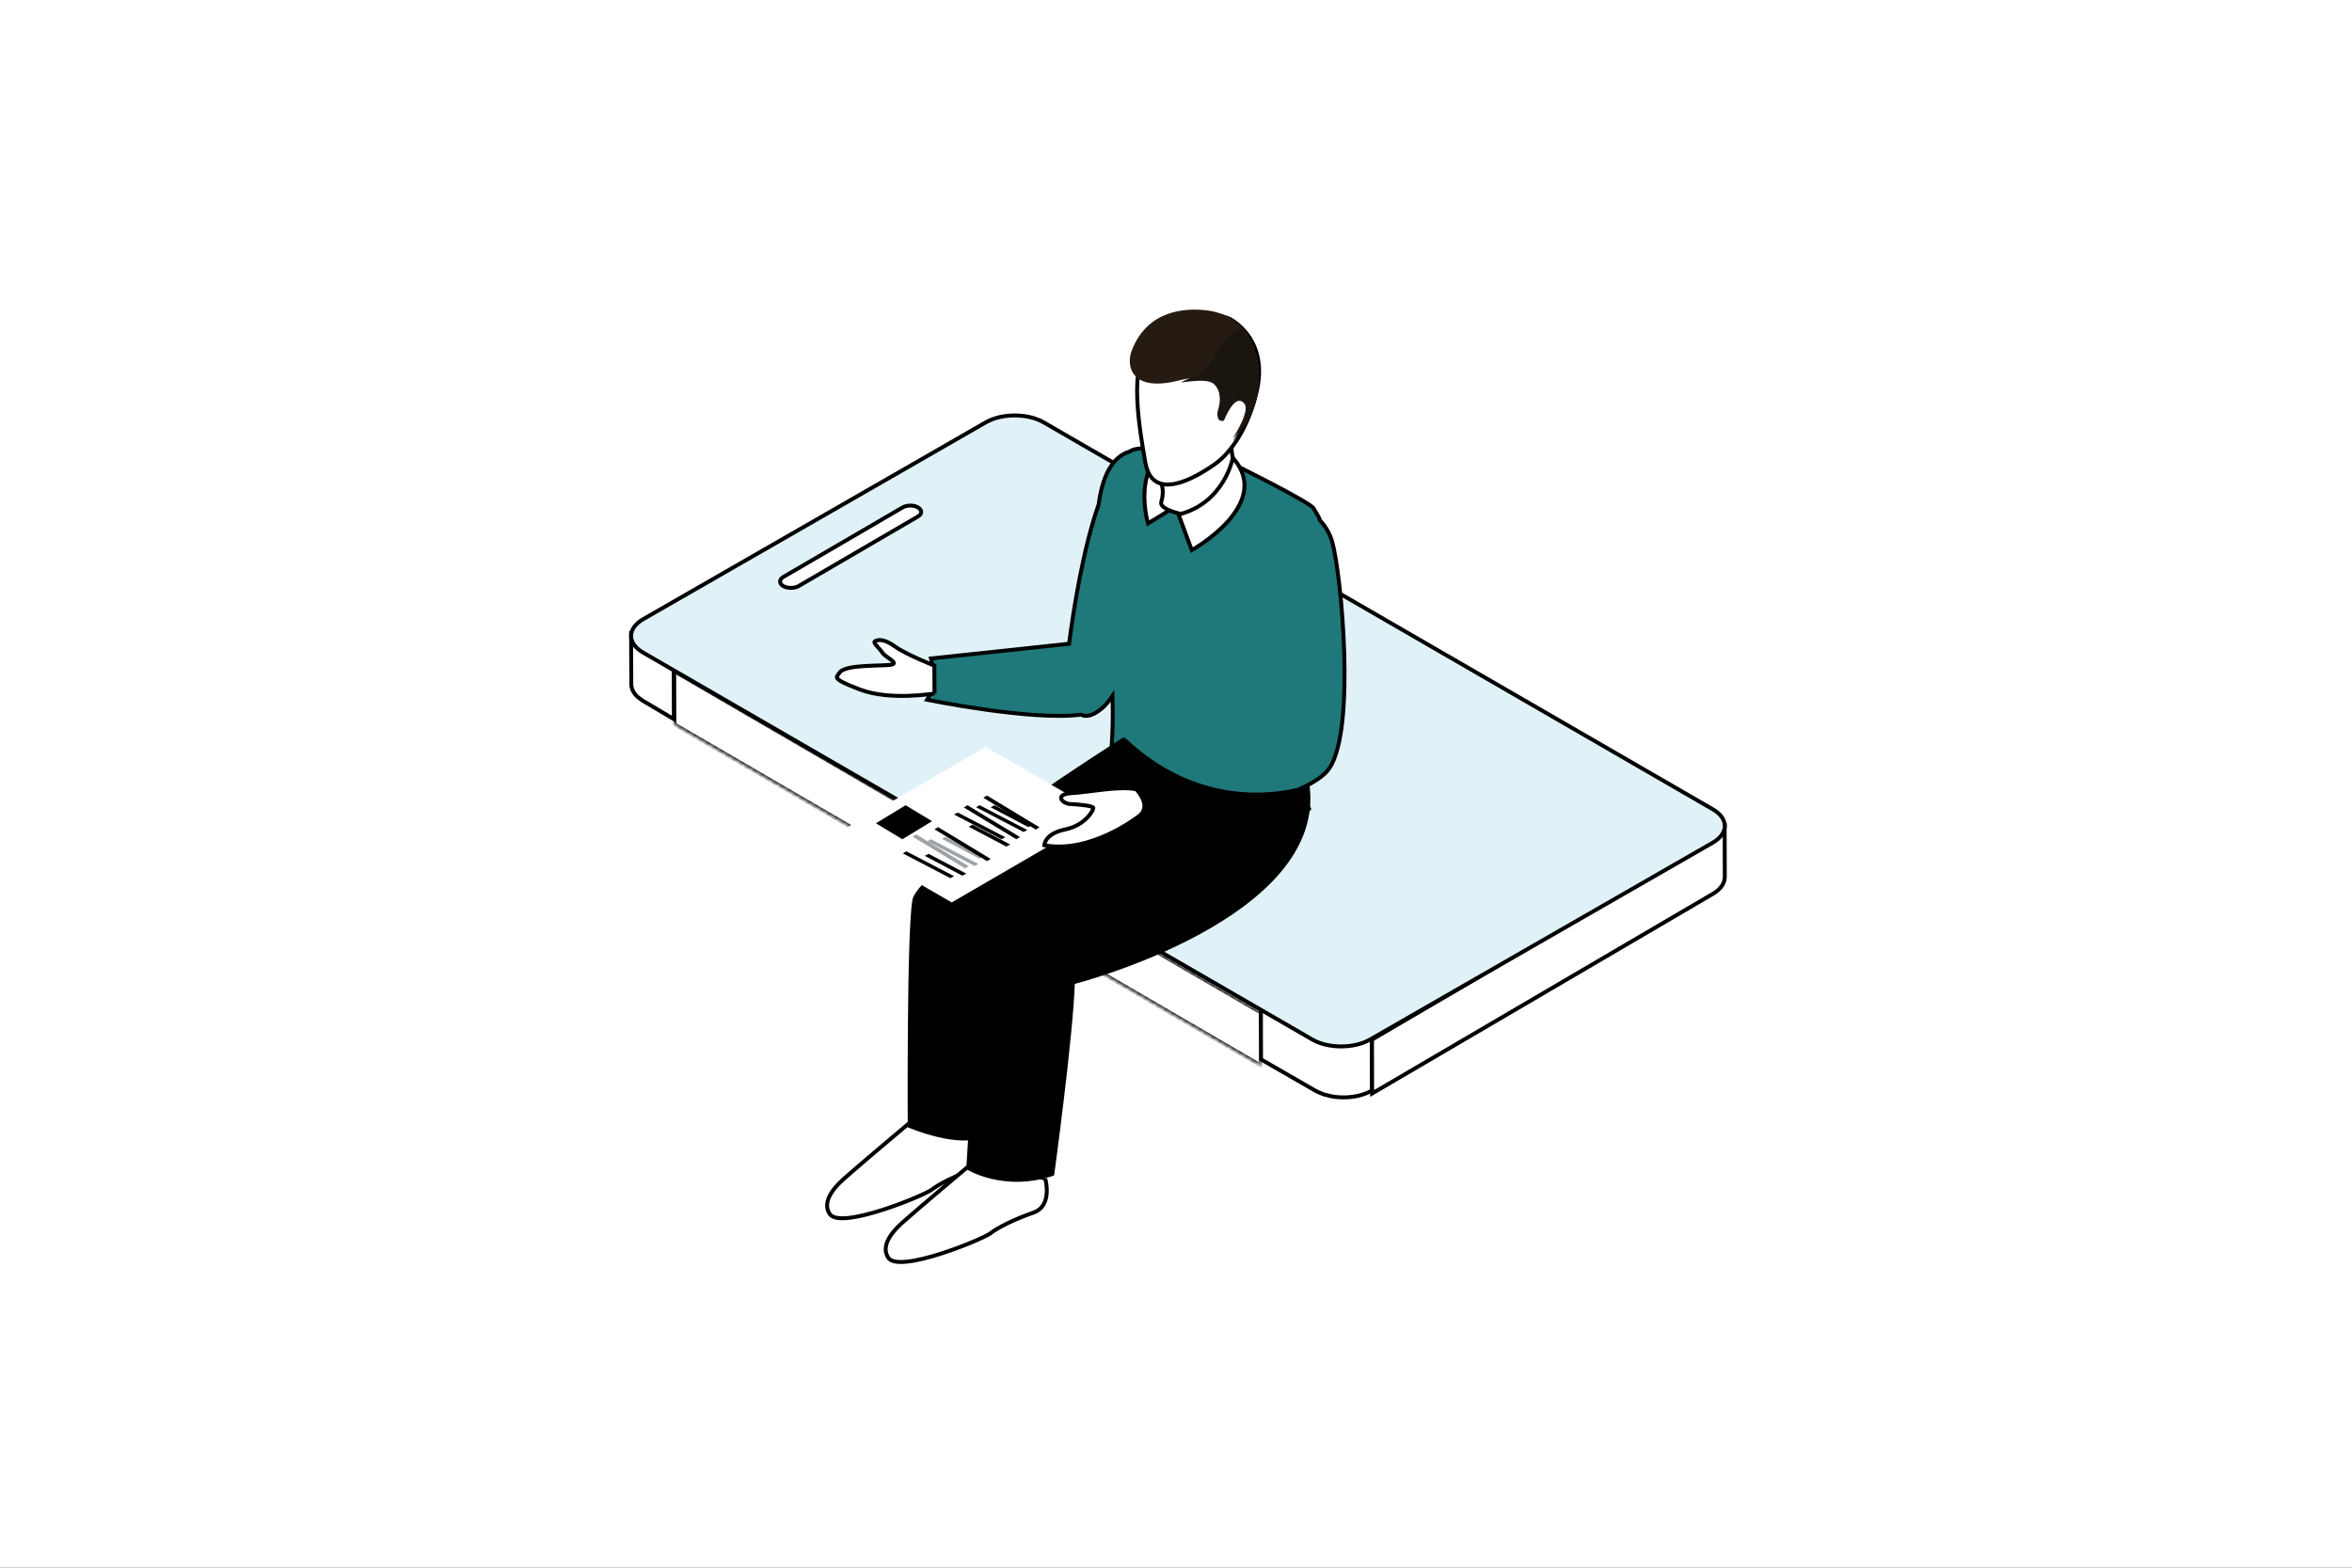 <?xml version="1.0" encoding="UTF-8"?>
<svg width="600px" height="400px" viewBox="0 0 600 400" version="1.1" xmlns="http://www.w3.org/2000/svg" xmlns:xlink="http://www.w3.org/1999/xlink">
    <rect x="0" y="0" width="600" height="400" fill="#333333" stroke="none"/>
    <title>Group 11 Copy</title>
    <defs>
        <rect id="path-1" x="0" y="0" width="600" height="400"></rect>
        <path d="M181.077,120.509 C178.395,120.509 175.716,119.918 173.676,118.739 L161.199,111.503 L3.47,20.094 C-0.587,17.747 -0.566,13.964 3.528,11.635 L23.694,0.185 L173.913,86.641 C175.943,87.809 178.607,88.395 181.27,88.395 C183.933,88.395 186.602,87.809 188.645,86.641 L255.134,48.624 L275.928,60.675 C279.977,63.03 279.945,66.8 275.851,69.124 L188.404,118.778 C186.372,119.933 183.725,120.509 181.077,120.509" id="path-3"></path>
        <polyline id="path-5" points="0.002 0.256 0.041 13.843 149.667 100.911 149.63 87.316 0.002 0.256"></polyline>
        <path d="M1.395,2.96 C1.391,2.024 1.386,1.084 1.386,0.143 C1.391,1.084 1.391,2.024 1.395,2.96" id="path-7"></path>
    </defs>
    <g id="Page-1" stroke="none" stroke-width="1" fill="none" fill-rule="evenodd">
        <g id="Group-11-Copy">
            <mask id="mask-2" fill="white">
                <use xlink:href="#path-1"></use>
            </mask>
            <use id="Mask" fill="#FFFFFF" xlink:href="#path-1"></use>
            <g id="Group-17" mask="url(#mask-2)">
                <g transform="translate(161, 79)">
                    <g id="Group-2951" stroke="none" fill="none" transform="translate(0, 100)">
                        <mask id="mask-4" fill="white">
                            <use xlink:href="#path-3"></use>
                        </mask>
                        <g id="Clip-2950"></g>
                    </g>
                    <path d="M160.65,177.78 L174.434,185.729 C175.053,186.093 175.743,186.377 176.456,186.628 C176.717,186.712 176.974,186.791 177.237,186.87 C177.573,186.964 177.911,187.048 178.258,187.127 C178.674,187.206 179.093,187.29 179.515,187.339 L179.814,187.379 C180.387,187.442 180.967,187.473 181.553,187.478 L181.798,187.478 C182.378,187.478 182.959,187.442 183.523,187.384 L183.768,187.358 C184.333,187.29 184.887,187.19 185.429,187.072 L185.71,186.998 C186.204,186.875 186.689,186.726 187.157,186.552 L187.386,186.479 C187.941,186.261 188.472,186.015 188.961,185.729 L189,199.248 C188.531,199.518 188.034,199.756 187.514,199.964 L187.43,199.993 L187.186,200.077 C186.886,200.187 186.584,200.3 186.264,200.389 L185.744,200.517 L185.46,200.585 L185.192,200.659 C184.856,200.725 184.515,200.782 184.174,200.832 L183.818,200.871 L183.549,200.903 L183.18,200.948 C182.844,200.971 182.508,200.992 182.167,201 L181.858,200.995 L181.576,200.995 L181.118,200.992 C180.741,200.987 180.363,200.955 179.981,200.921 L179.848,200.903 L179.549,200.864 C179.255,200.824 178.96,200.787 178.677,200.735 L178.299,200.641 C177.951,200.567 177.612,200.478 177.271,200.383 L176.725,200.244 L176.498,200.147 C175.78,199.89 175.087,199.607 174.47,199.248 L160.686,191.302 L160.65,177.78 Z M0,82 C0,82.358 0.07,82.719 0.178,83.072 L0.211,83.18 C0.33,83.512 0.49,83.841 0.701,84.157 L0.807,84.318 C1.029,84.634 1.294,84.942 1.621,85.234 C1.825,85.424 2.091,85.6 2.338,85.779 C2.547,85.935 2.727,86.093 2.964,86.235 L10.865,90.928 L10.904,104.494 L3.008,99.806 L2.882,99.732 L2.387,99.361 C2.134,99.171 1.869,98.997 1.66,98.805 L1.588,98.755 C1.348,98.531 1.137,98.294 0.956,98.055 L0.845,97.891 L0.737,97.723 L0.544,97.436 L0.271,96.846 L0.25,96.751 L0.217,96.643 L0.108,96.256 L0.044,95.661 L0.044,95.566 C0.028,91.629 0.021,87.678 0.003,83.736 L0,82.09 L0,82 Z" id="Combined-Shape" stroke="#000000" fill="#FFFFFF"></path>
                    <path d="M275.902,135.339 C277.941,134.139 278.966,132.565 278.961,131 L279,144.736 C279.01,146.312 277.983,147.883 275.934,149.08 L189.039,200 L189,186.259 L275.902,135.339" id="Fill-2953" stroke="#000000" fill="#FFFFFF"></path>
                    <path d="M3.081,78.985 C-1.015,81.342 -1.023,85.143 3.036,87.494 L11.136,92.181 L173.762,186.236 C177.829,188.588 184.421,188.588 188.512,186.236 L275.923,136.012 C280.006,133.658 280.03,129.86 275.968,127.511 L105.244,28.769 C101.18,26.417 94.575,26.407 90.487,28.761 L3.081,78.985" id="Fill-2955" stroke="#000000" fill="#E0F2F7"></path>
                    <path d="M38.82,68.222 C37.732,68.858 37.73,69.901 38.794,70.531 C39.877,71.156 41.652,71.156 42.74,70.531 L73.189,52.775 C74.274,52.133 74.266,51.112 73.189,50.471 C72.117,49.846 70.354,49.84 69.261,50.471 L38.82,68.222" id="Fill-2960" stroke="#000000" fill="#FFFFFF"></path>
                    <g id="Group-2963" stroke="none" fill="none" transform="translate(11, 92)">
                        <mask id="mask-6" fill="white">
                            <use xlink:href="#path-5"></use>
                        </mask>
                        <g id="Clip-2962"></g>
                        <polyline id="Fill-2961" stroke="#000000" fill="#FFFFFF" mask="url(#mask-6)" points="0.002 0.256 0.041 13.843 149.667 100.911 149.63 87.316 0.002 0.256"></polyline>
                    </g>
                    <g id="Group-2966" stroke="none" fill="none" transform="translate(76, 97)">
                        <mask id="mask-8" fill="white">
                            <use xlink:href="#path-7"></use>
                        </mask>
                        <g id="Clip-2965"></g>
                        <path d="M0.513,-0.239 L0.524,2.951 C0.837,3.053 1.132,3.181 1.395,3.338 L1.454,3.372 L1.442,0.172 L1.388,0.143 C1.121,-0.01 0.828,-0.138 0.513,-0.239" id="Fill-2964" fill="#A9356D" mask="url(#mask-8)"></path>
                    </g>
                    <g id="Group-18" stroke="none" fill="none" transform="translate(50, 0)">
                        <path d="M103.256,39.269 C103.256,39.269 123.671,49.294 124.181,50.814 C124.364,51.359 125.159,52.176 125.757,53.793 C127.103,55.25 128.25,57.076 128.877,59.348 C131.223,67.901 134.868,106.886 128.176,116.946 C126.902,118.864 124.291,120.608 120.897,122.175 C122.134,125.624 122.955,127.39 122.955,127.39 C122.955,127.39 113.892,140.347 88.422,131.322 C88.092,131.205 87.747,131.068 87.391,130.912 C81.754,131.842 77.865,132.314 77.865,132.314 C79.108,129.686 79.159,127.239 78.768,125.242 C75.839,122.74 73.253,119.872 72.016,117.305 C72.016,117.305 73.167,109.568 72.804,98.561 C71.903,99.907 70.984,101 70.053,101.776 C67.738,103.705 66.017,103.997 64.736,103.352 C52.023,104.996 25.528,99.542 25.528,99.542 C25.528,99.542 27.032,97.269 27.063,93.903 C27.091,91.104 26.499,89.006 26.499,89.006 L26.499,89.006 L61.722,85.255 C62.826,76.809 65.266,61.051 69.268,49.719 C70.198,42.751 72.574,37.55 77.276,36.175 L77.299,36.152 C77.607,35.872 81.234,33.22 103.256,39.269 Z" id="Combined-Shape" stroke="#000000" fill="#1F7879"></path>
                        <path d="M27.396,97.936 C27.396,97.936 16.09,99.874 8.388,96.939 C0.669,94.023 2.527,93.782 3.119,92.707 C4.411,90.386 14.605,91.031 16.476,90.574 C18.36,90.122 14.92,88.756 14.139,87.578 C13.363,86.393 11.585,85.004 12.201,84.616 C12.805,84.233 14.391,83.826 17.248,85.913 C20.118,88.004 27.35,90.835 27.35,90.835 L27.396,97.936" id="Fill-2999" stroke="#000000" fill="#FFFFFF"></path>
                        <path d="M40.688,210.544 C40.688,210.544 42.714,217.485 37.719,219.23 C32.715,220.974 28.612,223.058 26.687,224.542 C24.775,226.025 3.279,234.94 0.634,230.716 C-2.016,226.492 4.393,221.725 6.018,220.258 C7.634,218.783 22.3,206.426 22.3,206.426 L40.688,210.544" id="Fill-3002" stroke="#000000" fill="#FFFFFF"></path>
                        <path d="M55.637,221.705 C55.637,221.705 57.651,228.645 52.651,230.397 C47.663,232.133 43.555,234.209 41.634,235.7 C39.706,237.183 18.224,246.088 15.574,241.881 C12.932,237.657 19.342,232.884 20.955,231.417 C22.563,229.942 37.238,217.584 37.238,217.584 L55.637,221.705" id="Fill-3003" stroke="#000000" fill="#FFFFFF"></path>
                        <path d="M75.633,109.102 C75.633,109.102 23.274,142.205 21.761,150.621 C20.267,159.049 20.573,208.636 20.573,208.636 C20.573,208.636 33.987,214.438 40.456,210.814 L45.883,164.085 C45.883,164.085 87.074,133.513 88.885,132.379 C90.705,131.234 75.633,109.102 75.633,109.102" id="Fill-3004" fill="#000000"></path>
                        <path d="M75.875,109.102 C75.875,109.102 82.046,126.898 85.261,130.782 C85.261,130.782 42.537,152.725 40.346,163.319 C38.159,173.922 35.491,219.307 35.491,219.307 C35.491,219.307 45.037,225.352 57.905,220.918 C57.905,220.918 62.69,186.068 63.184,172.04 C63.184,172.04 127.808,155.452 123.031,121.132 C123.031,121.132 98.298,130.674 75.875,109.102" id="Fill-3006" fill="#000000"></path>
                        <path d="M95.887,30.995 C95.887,30.995 82.21,39.055 88.299,50.595 L81.869,54.551 C81.869,54.551 75.56,34.361 95.887,30.995" id="Fill-3010" stroke="#000000" fill="#FFFFFE"></path>
                        <path d="M106.472,25.416 C106.472,25.416 100.045,34.677 105.14,40.928 C107.985,44.416 101.283,52.7 89.823,52.033 C89.823,52.033 84.714,50.848 85.236,49.084 C86.419,45.087 84.731,42.841 82.904,39.783 C81.09,36.726 106.472,25.416 106.472,25.416" id="Fill-3011" stroke="#000000" fill="#FFFFFF"></path>
                        <path d="M109.448,21.435 C109.448,21.435 106.846,33.975 98.579,39.666 C91.25,44.708 82.715,48.015 81.154,38.893 C79.904,31.634 76.49,13.169 82.628,9.451 C90.537,4.681 93.434,-1.212 102.596,2.312 C102.596,2.312 113.063,7.321 109.448,21.435" id="Fill-3014" stroke="#000000" fill="#FFFFFF"></path>
                        <path d="M103.459,32.855 C103.459,32.855 112.752,24.128 109.528,11.605 C109.528,11.605 107.787,1.536 96.869,0.194 C91.647,-0.442 81.6,-0.11 77.625,10.677 C76.378,14.039 77.22,21.411 90.135,17.979 C91.984,17.479 96.901,16.822 98.626,18.431 C100.371,20.036 100.551,23.053 99.717,25.602 C98.979,27.843 100.924,28.085 101.189,27.613 C101.454,27.141 103.937,20.725 106.271,23.237 C108.385,25.495 103.692,32.42 103.459,32.855" id="Fill-3016" fill="#251B13"></path>
                        <path d="M103.509,33.474 C103.74,33.039 108.398,26.102 106.3,23.841 C103.983,21.324 101.518,27.751 101.256,28.224 C100.993,28.697 99.062,28.454 99.794,26.209 C100.622,23.656 100.443,20.633 98.711,19.026 C97.151,17.562 92.879,18.31 90.283,18.573 C92.417,17.167 96.649,16.67 98.166,13.014 C100.181,8.113 103.031,5.819 105.719,4.959 C108.848,8.245 109.533,12.188 109.533,12.188 C112.734,24.733 103.509,33.474 103.509,33.474" id="Fill-3017" fill="#1B1510"></path>
                        <path d="M103.497,37.814 C103.497,37.814 101.413,49.336 89.66,52.285 L93.018,61.37 C93.018,61.37 114.082,49.662 103.497,37.814" id="Fill-3018" stroke="#000000" fill="#FFFFFE"></path>
                        <polyline id="Fill-3021" fill="#FFFFFF" points="70.358 128.842 31.783 151.255 1.868 133.986 40.436 111.582 70.358 128.842"></polyline>
                        <polyline id="Fill-3022" fill="#9EA3A8" points="39.849 139.581 38.87 140.097 29.264 135.026 30.239 134.518 39.849 139.581"></polyline>
                        <polyline id="Fill-3023" fill="#9EA3A8" points="36.113 142.008 35.189 142.577 21.792 134.47 22.712 133.898 36.113 142.008"></polyline>
                        <polyline id="Fill-3024" fill="#9EA3A8" points="38.604 141.455 37.644 141.957 25.528 135.632 26.492 135.138 38.604 141.455"></polyline>
                        <polyline id="Fill-3025" fill="#000000" points="26.774 130.53 19.194 135.138 12.453 131.063 20.025 126.459 26.774 130.53"></polyline>
                        <polyline id="Fill-3026" fill="#000000" points="32.377 144.547 31.422 145.056 19.302 138.735 20.257 138.237 32.377 144.547"></polyline>
                        <polyline id="Fill-3027" fill="#000000" points="35.491 143.906 34.508 144.436 24.906 139.368 25.889 138.857 35.491 143.906"></polyline>
                        <polyline id="Fill-3028" fill="#000000" points="41.717 140.152 40.785 140.717 27.396 132.607 28.316 132.038 41.717 140.152"></polyline>
                        <polyline id="Fill-3029" fill="#000000" points="52.302 131.523 51.323 132.038 41.717 126.975 42.7 126.459 52.302 131.523"></polyline>
                        <polyline id="Fill-3030" fill="#000000" points="49.189 134.564 48.265 135.138 34.868 127.02 35.796 126.459 49.189 134.564"></polyline>
                        <polyline id="Fill-3031" fill="#000000" points="51.057 132.778 50.106 133.278 37.981 126.955 38.936 126.459 51.057 132.778"></polyline>
                        <polyline id="Fill-3032" fill="#000000" points="45.453 134.628 44.493 135.138 32.377 128.828 33.337 128.319 45.453 134.628"></polyline>
                        <polyline id="Fill-3033" fill="#000000" points="46.698 136.468 45.712 136.997 36.113 131.948 37.1 131.418 46.698 136.468"></polyline>
                        <polyline id="Fill-3034" fill="#000000" points="54.17 132.085 53.234 132.658 39.849 124.552 40.777 123.98 54.17 132.085"></polyline>
                        <path d="M79.327,129.388 C79.327,129.388 67.247,138.876 55.415,136.663 C55.415,136.663 55.439,133.741 60.693,132.646 C65.938,131.555 67.946,127.728 67.914,127.144 C67.865,126.559 63.746,126.227 61.9,126.138 C60.046,126.056 57.842,123.646 62.335,123.382 C66.824,123.123 74.496,121.483 78.863,122.392 C78.863,122.392 83.218,126.815 79.327,129.388" id="Fill-3035" stroke="#000000" fill="#FFFFFF"></path>
                    </g>
                </g>
            </g>
        </g>
    </g>
</svg>
